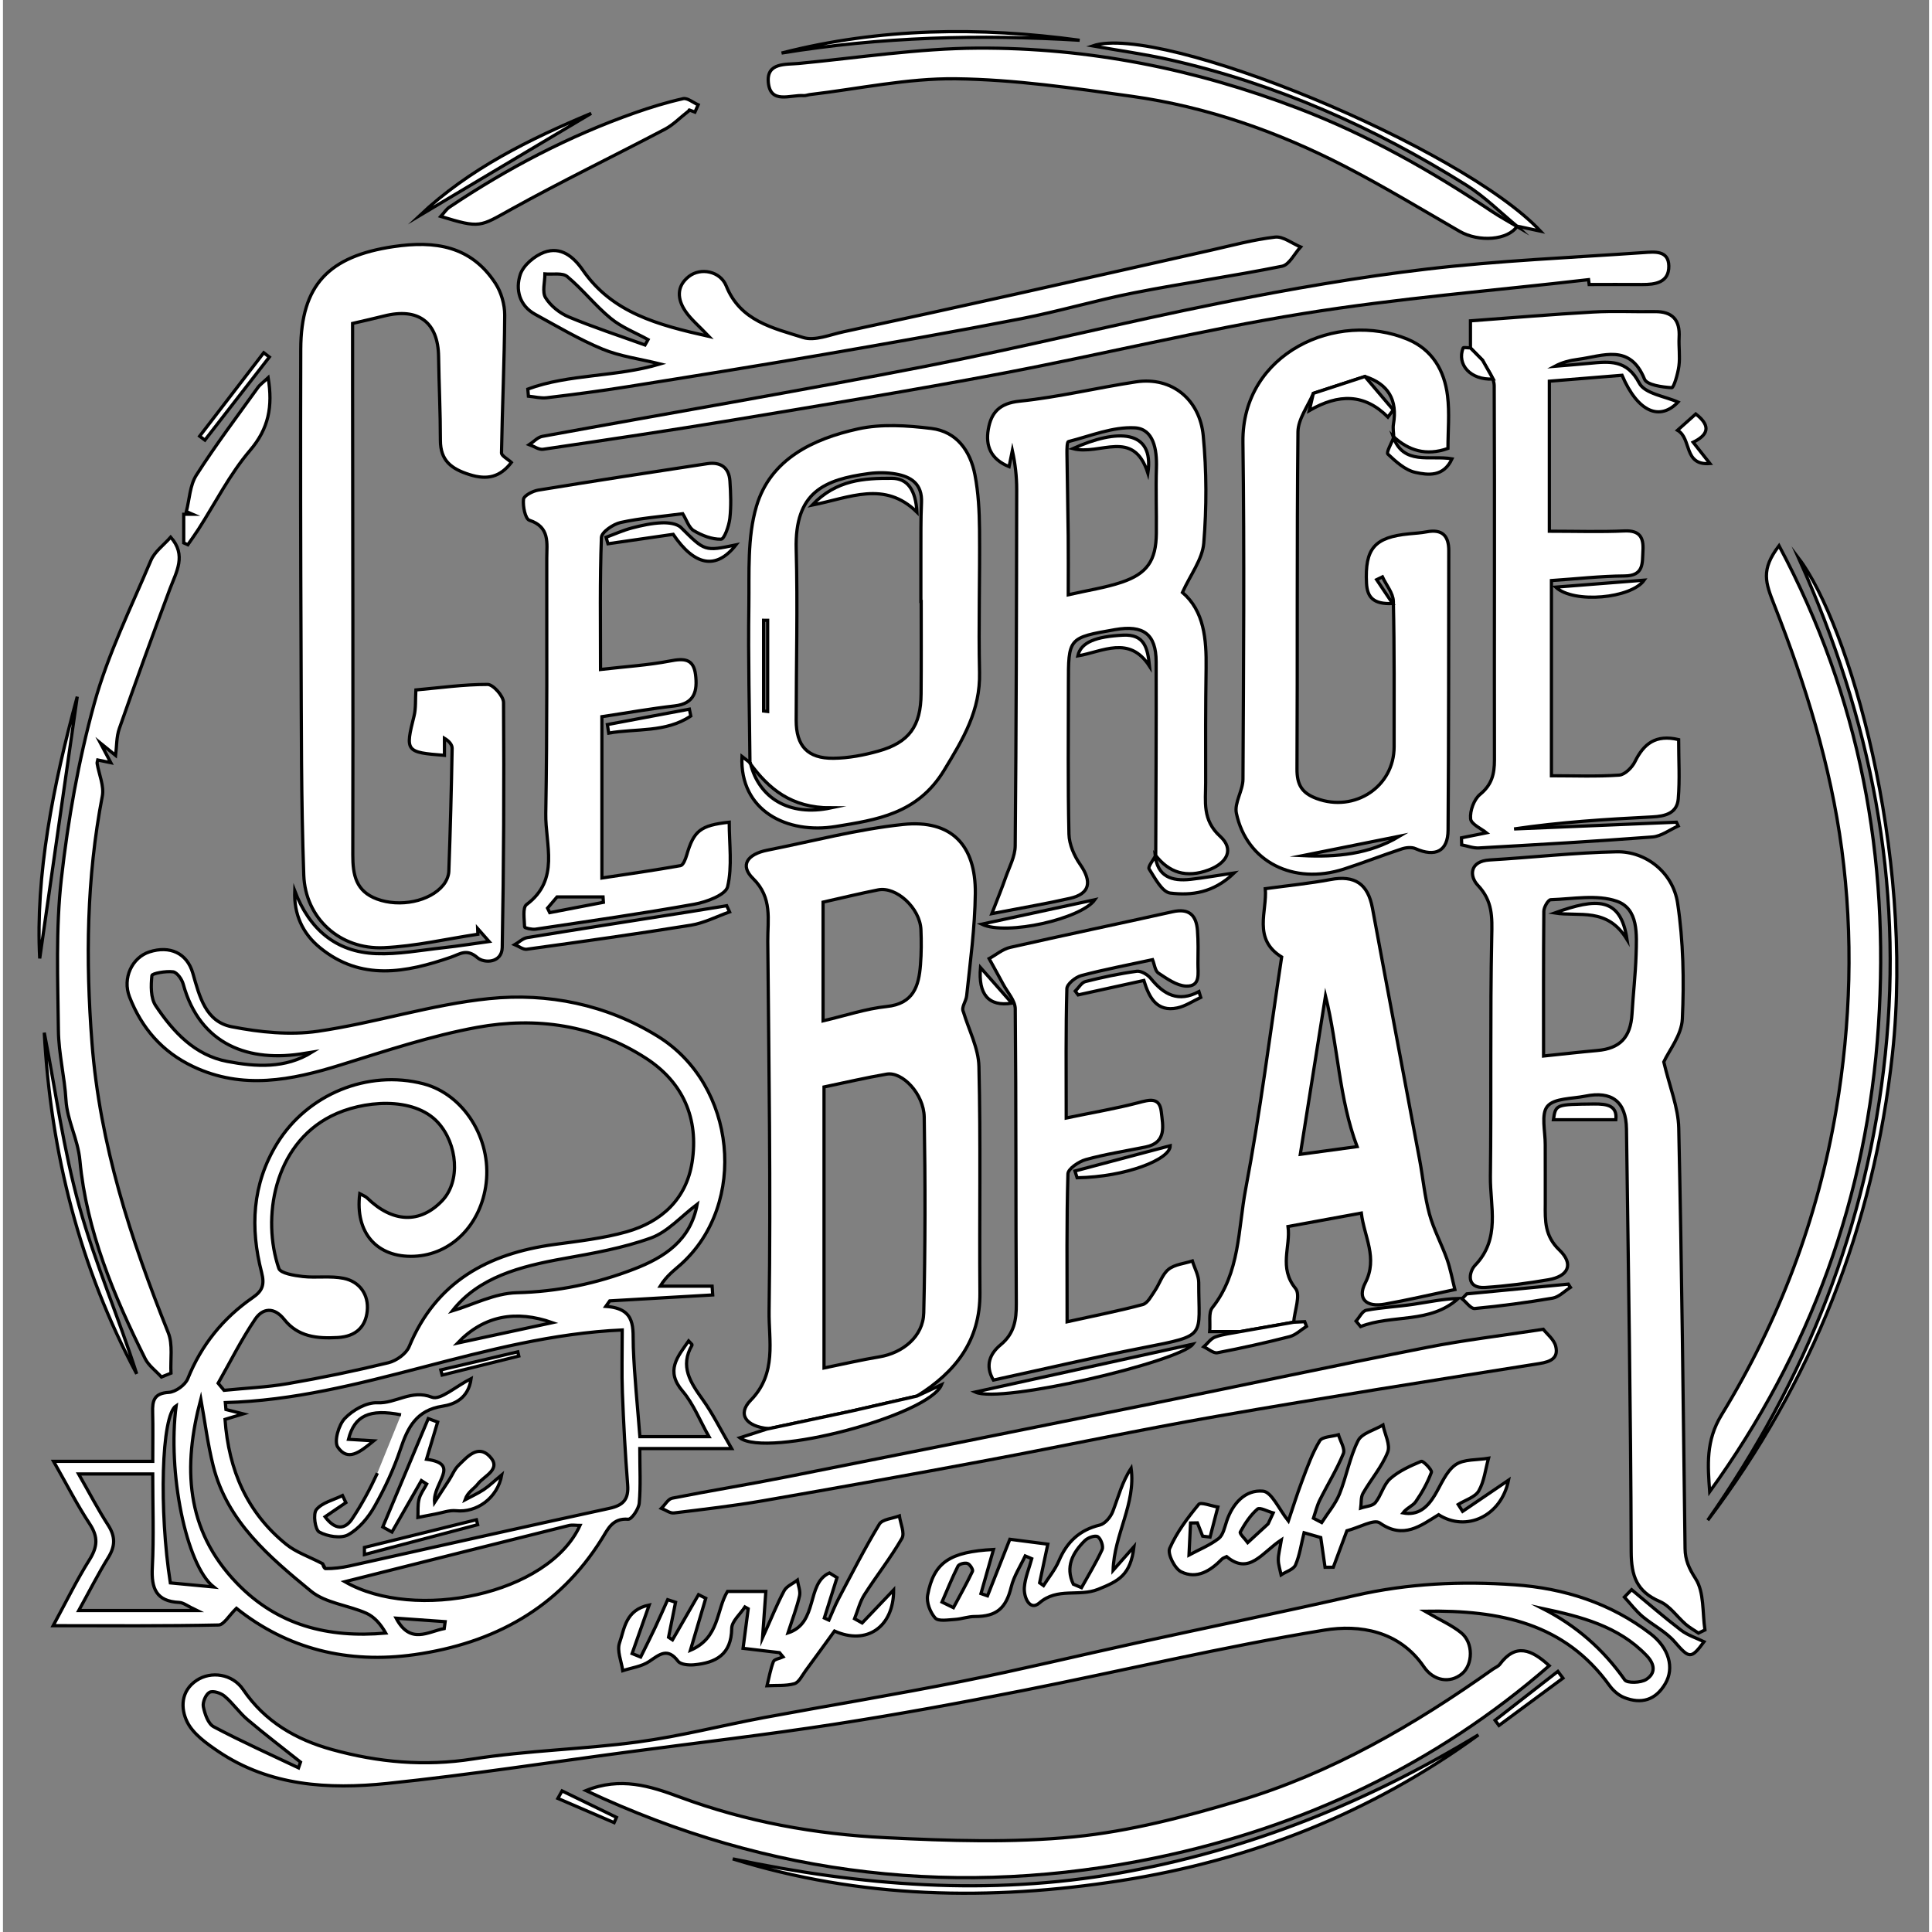 <?xml version="1.0" encoding="utf-8"?>
<!-- Generator: Adobe Illustrator 16.0.0, SVG Export Plug-In . SVG Version: 6.00 Build 0)  -->
<!DOCTYPE svg PUBLIC "-//W3C//DTD SVG 1.1//EN" "http://www.w3.org/Graphics/SVG/1.1/DTD/svg11.dtd">
<svg version="1.1" id="Layer_1" xmlns="http://www.w3.org/2000/svg" xmlns:xlink="http://www.w3.org/1999/xlink" x="0px" y="0px"
	 height="800px" width="800px" viewBox="0 -103.834 598.563 600.402" enable-background="new 0 -103.834 598.563 600.402"
	 xml:space="preserve">
<rect x="0" y="-103.834" width="598.563" height="600.402" fill="#808080" stroke="none"/>
<g>
	<g>
		<path fill="#FFFFFF" stroke="#000000" stroke-miterlimit="10" d="M72.554,395.975c-2.324,2.26-3.917,5.153-5.562,5.186
			c-16.614,0.35-33.239,0.215-51.386,0.215c4.001-7.368,7.313-14.172,11.308-20.54c2.492-3.987,2.702-7.06,0.06-11.06
			c-3.86-5.835-7.039-12.103-11.244-19.472c10.833,0,20.428,0,30.823,0c0-5.714,0.096-10.466-0.034-15.187
			c-0.113-3.63,0.417-5.992,5.033-6.247c2.091-0.129,5.087-2.294,5.885-4.257c4.224-10.484,10.965-18.804,20.165-25.192
			c2.879-2.006,3.818-3.795,2.779-7.81c-3.57-13.828-2.989-27.382,4.814-40.097c9.352-15.236,28.121-23.059,45.488-18.537
			c12.48,3.263,21.16,17.008,19.48,30.882c-1.554,12.866-10.804,22.249-22.41,22.715c-11.499,0.465-18.4-7.274-16.872-19.434
			c0.875,0.489,1.729,0.764,2.312,1.325c7.899,7.712,16.417,8.044,23.287,0.853c5.801-6.064,4.791-17.651-1.307-24.326
			c-7.545-8.249-23.497-6.88-33.19-1.975c-17.83,9.02-21.584,31.74-16.248,47.34c0.529,1.521,4.804,2.205,7.429,2.509
			c4.203,0.473,8.605-0.267,12.698,0.562c5.085,1.031,7.858,5.184,7.346,10.146c-0.504,4.855-3.417,7.911-9.143,8.249
			c-6.523,0.377-12.385-0.241-16.647-5.611c-3.139-3.963-6.69-3.549-8.995-0.146c-4.31,6.345-7.749,13.274-11.55,19.962
			c0.614,0.738,1.222,1.466,1.833,2.205c6.609-0.676,13.287-0.942,19.815-2.077c10.497-1.81,20.95-3.975,31.297-6.503
			c2.448-0.598,5.498-2.778,6.416-5c8.359-20.18,24.489-28.905,45.02-31.728c7.581-1.04,15.285-1.899,22.61-3.969
			c10.784-3.077,18.497-10.146,20.296-21.594c2.136-13.588-2.821-24.881-14.369-32.346c-15.998-10.352-34.064-12.931-52.396-9.587
			c-14.376,2.631-28.419,7.319-42.422,11.676c-15.343,4.777-30.469,7.81-45.881,0.51c-9.592-4.542-15.991-11.949-19.764-21.658
			c-2.256-5.808,0.797-12.248,6.21-13.983c6.248-2.01,11.66,0.305,13.48,6.672c2.062,7.172,3.93,15.015,12.078,16.601
			c8.715,1.706,18.072,2.674,26.761,1.407c17.873-2.606,35.352-8.325,53.25-10.153c18.262-1.861,36.447,1.84,52.393,11.714
			c24.452,15.122,28.021,52.015,7.254,70.806c-2.112,1.911-4.474,3.543-6.504,6.841c5.37,0,10.75,0,16.133,0
			c0.063,0.917,0.132,1.822,0.188,2.727c-10.665,0.619-21.34,1.236-32.005,1.848c-0.407,0.572-0.817,1.134-1.223,1.713
			c9.68,0.645,8.329,6.887,8.554,12.733c0.344,9.084,1.302,18.142,2.043,27.752c6.864,0,13.577,0,21.475,0
			c-2.865-5.069-4.836-10.184-8.186-14.128c-5.427-6.374-1.626-10.604,1.854-15.611c0.607,0.662,1.161,1.121,1.104,1.224
			c-3.944,6.674-0.491,11.72,3.293,17.02c3.146,4.407,5.564,9.344,8.965,15.187c-9.928,0-18.857,0-28.535,0
			c0,6.241,0.304,11.624-0.168,16.93c-0.163,1.86-2.396,5.122-3.453,5.038c-4.864-0.399-6.287,3.078-8.154,6.072
			c-13.462,21.611-33.582,32.484-58.213,36.005C107.141,413.318,88.34,408.569,72.554,395.975z M192.453,309.474
			c-42.936,1.937-81.402,21.452-123.35,22.567c0.067,0.713,0.133,1.434,0.193,2.153c1.8,0.458,3.601,0.93,5.351,1.362
			c-1.845,0.562-3.727,1.135-5.639,1.708c1.141,15.834,6.88,29.002,19.03,38.83c3.034,2.466,6.997,3.777,11.345,6.043
			c-0.176-0.338,0.338,1.497,0.868,1.497c2.466,0.021,4.981-0.278,7.404-0.813c26.924-5.956,53.813-12.064,80.771-17.899
			c4.409-0.956,6.062-2.854,5.711-7.338c-0.751-9.522-1.271-19.097-1.639-28.638C192.266,322.868,192.453,316.767,192.453,309.474z
			 M61.492,330.895c-5.568,20.932-4.88,40.612,11.191,57.265c12.64,13.109,28.26,17.103,46.273,15.516
			c-1.575-2.79-3.558-5.068-6.066-6.19c-5.658-2.497-12.651-3.122-17.176-6.841c-12.906-10.612-25.994-21.581-30.369-38.895
			C63.62,344.902,62.755,337.851,61.492,330.895z M46.542,354.221c-7.988,0-14.896,0-23.039,0c3.37,5.898,6.047,11.058,9.18,15.905
			c2.27,3.521,2.251,6.497,0.059,10.047c-3.146,5.08-5.857,10.458-9.188,16.496c12.47,0,23.693,0,36.715,0
			c-2.903-1.375-4.169-2.459-5.481-2.521c-7.227-0.344-8.71-4.391-8.369-10.881C46.914,373.788,46.542,364.26,46.542,354.221z
			 M106.244,387.7c21.728,12.528,63.264,4.062,73.081-17.478c-1.241,0-2.43-0.231-3.5,0.037
			C152.793,375.99,129.772,381.787,106.244,387.7z M139.645,303.556c6.333-1.892,13.136-5.478,20.022-5.656
			c12.75-0.312,24.823-2.853,36.507-7.37c9.303-3.592,17.517-8.822,19.574-20.129c-5.014,3.783-9.168,8.605-14.368,10.479
			c-8.706,3.153-18.028,4.776-27.199,6.421C160.693,289.727,147.832,293.084,139.645,303.556z M96.069,223.132
			c-0.732,0.113-1.464,0.222-2.196,0.355c-17.401,3.019-32.662-2.561-37.857-21.504c-0.417-1.517-1.925-3.65-3.152-3.807
			c-2.219-0.295-6.523,0.493-6.58,1.156c-0.304,3.104-0.427,6.95,1.174,9.357c5.424,8.129,12.141,15.428,22.269,17.34
			C78.578,227.704,87.698,228.328,96.069,223.132z M53.828,333.01c-4.667,2.93-5.312,32.791-1.812,55.065
			c4.136,0.391,8.393,0.791,13.467,1.269C56.863,382.479,51.102,353.559,53.828,333.01z M141.265,313.549
			c9.818-2.114,19.642-4.236,29.463-6.35C159.511,303.27,149.544,304.874,141.265,313.549z M122.183,399.038
			c4.387,8.312,9.896,4.184,14.95,3.231c0.097-0.71,0.188-1.44,0.287-2.147C132.562,399.766,127.71,399.429,122.183,399.038z"/>
		<path fill="#FFFFFF" stroke="#000000" stroke-miterlimit="10" d="M237.84,340.131c-6.891-0.669-9.737-4.452-5.465-8.811
			c8.217-8.389,5.577-18.566,5.712-27.688c0.551-38.295-0.073-76.59-0.404-114.9c-0.069-6.746,1.546-13.562-4.609-19.581
			c-4.12-4.046-1.837-7.526,4.516-8.788c14.037-2.782,27.978-6.502,42.15-7.986c14.875-1.562,22.601,6.28,22.438,21.449
			c-0.125,10.6-1.566,21.198-2.689,31.776c-0.203,1.847-1.733,3.58-1.038,4.955c1.697,5.683,4.719,11.339,4.847,17.047
			c0.57,23.452,0.113,46.898,0.311,70.346c0.122,14.906-7.673,24.679-19.558,32.065c-6.723,1.523-13.469,3.07-20.227,4.638
			c-8.769,1.86-17.547,3.72-26.314,5.588L237.84,340.131z M255.157,233.959c0,29.639,0,58.398,0,87.33
			c6.087-1.235,11.604-2.535,17.178-3.453c7.372-1.229,13.644-6.382,13.812-13.656c0.491-20.27,0.498-40.575,0.15-60.856
			c-0.121-7.217-6.827-14.198-11.644-13.357C268.175,231.08,261.772,232.578,255.157,233.959z M254.863,213.411
			c7.091-1.657,13.331-3.772,19.724-4.447c8.396-0.865,10.033-6.343,10.55-12.999c0.281-3.612,0.294-7.272,0.138-10.899
			c-0.288-6.66-7.619-13.47-13.299-12.354c-5.674,1.12-11.295,2.506-17.112,3.802C254.863,188.781,254.863,200.768,254.863,213.411z
			"/>
		<path fill="#FFFFFF" stroke="#000000" stroke-miterlimit="10" d="M90.67,173.026c4.504,11.785,12.651,18.984,25.258,19.494
			c6.911,0.281,13.912-1.07,20.864-1.825c4.863-0.534,9.699-1.311,14.284-1.938c-0.386-0.437-1.971-2.243-3.562-4.042
			c0.024,0.592,0.05,1.185,0.074,1.774c-9.736,1.465-19.448,3.749-29.224,4.191c-13.58,0.615-24.394-9.071-24.881-22.569
			c-0.839-23.227-0.731-46.491-0.845-69.744c-0.137-31.226-0.194-62.45-0.095-93.672c0.063-20.033,8.728-28.903,28.823-31.891
			c12.964-1.923,24.069-0.215,31.654,11.377c1.823,2.784,2.925,6.593,2.905,9.921c-0.084,14.272-0.756,28.53-0.995,42.802
			c-0.012,0.91,1.855,1.85,3.065,2.975c-3.446,4.481-7.391,5.563-13.039,3.768c-5.652-1.793-9.014-4.356-9.014-10.663
			c0-8.662-0.437-17.316-0.562-25.973c-0.143-10.748-6.321-15.36-17.012-12.628c-3.013,0.768-6.055,1.433-9.717,2.291
			c0,5.914-0.006,12.279,0,18.653c0.044,48.828,0.169,97.671,0.067,146.499c-0.017,6.249,0.985,11.31,7.506,13.729
			c7.096,2.638,16.484,0.776,20.623-4.356c0.927-1.146,1.667-2.8,1.717-4.244c0.464-12.74,0.791-25.474,1.026-38.218
			c0.019-1.11-0.923-2.245-2.39-3.133c0,1.755,0,3.503,0,5.301c-12.079-0.935-12.224-1.224-9.439-12.254
			c0.599-2.38,0.369-4.981,0.56-8.073c7.45-0.672,14.873-1.724,22.289-1.711c1.729,0,4.941,3.629,4.953,5.606
			c0.176,25.376,0.066,50.757-0.408,76.137c-0.101,4.849-5.597,5.005-7.721,3.156c-3.347-2.896-5.345-1.127-8.197-0.143
			c-13.972,4.822-27.956,7.513-40.729-2.955C93.13,186.278,90.388,180.316,90.67,173.026z"/>
		<path fill="#FFFFFF" stroke="#000000" stroke-miterlimit="10" d="M516.13,226.176c1.823,7.746,4.507,14.129,4.647,20.555
			c0.957,43.556,1.404,87.12,1.965,130.677c0.05,3.571,1.216,6.165,3.29,9.39c2.69,4.197,2.077,10.497,2.888,15.903
			c-0.684,0.324-1.339,0.65-2.009,0.975c-1.32-0.902-2.753-1.682-3.947-2.713c-2.721-2.361-4.951-5.758-8.088-7.108
			c-7.166-3.098-8.849-7.913-8.877-15.465c-0.138-43.8-0.866-87.592-1.464-131.378c-0.122-8.503-4.514-11.911-12.898-10.185
			c-4.055,0.828-9.549,0.604-11.667,3.133c-2.046,2.441-0.657,7.81-0.682,11.894c-0.025,6.16,0.057,12.319,0.013,18.484
			c-0.05,5.211-0.185,9.918,4.36,14.274c4.565,4.371,2.861,8.192-3.403,9.261c-6.478,1.11-13.052,1.963-19.611,2.396
			c-6.146,0.409-5.063-4.904-3.174-6.873c8.013-8.312,4.666-18.274,4.772-27.6c0.312-24.861-0.106-49.734,0.416-74.597
			c0.134-6.085,0.307-11.021-4.335-15.934c-2.553-2.688-2.73-7.476,3.734-7.854c13.158-0.77,26.279-2.277,39.45-2.533
			c9.03-0.169,17.472,6.398,18.917,15.971c1.779,11.819,2.021,24.008,1.467,35.977C521.685,217.818,517.743,222.646,516.13,226.176z
			 M478.766,224.341c6.449-0.669,11.558-1.255,16.702-1.713c7.072-0.619,10.347-4.097,10.787-11.357
			c0.356-6.109,1.07-12.192,1.265-18.3c0.19-6.38,0.801-14.37-6.009-16.744c-6.171-2.146-13.637-0.685-20.515-0.461
			c-0.785,0.02-2.131,2.314-2.143,3.567C478.712,194.065,478.766,208.799,478.766,224.341z"/>
		<path fill="#FFFFFF" stroke="#000000" stroke-miterlimit="10" d="M432.226,32.012c-0.054-1.344-0.332-2.72-0.11-4.019
			c1.276-7.514-1.561-12.486-8.867-14.827c-5.342,1.749-10.671,3.491-16.014,5.233c-1.673,3.99-4.745,7.975-4.795,11.989
			c-0.362,34.909-0.115,69.825-0.301,104.733c-0.03,4.911,1.524,7.502,6.087,9.196c11.823,4.397,24.106-3.66,24.1-16.091
			c-0.013-15.061,0.115-30.122-0.24-45.179c-0.057-2.562-2.212-5.065-3.391-7.604c-0.601,0.29-1.201,0.583-1.793,0.869
			c1.433,2.153,2.875,4.29,4.967,7.416c-6.108,0.268-7.895-2.042-8.122-6.319c-0.535-10.784,2.461-14.298,13.274-15.348
			c1.817-0.176,3.658-0.281,5.441-0.622c4.789-0.905,6.862,1.201,6.85,5.857c-0.053,28.957,0,57.904-0.218,86.851
			c-0.039,6.588-3.974,8.473-10.125,5.754c-1.198-0.529-2.943-0.354-4.251,0.079c-6.023,1.979-11.93,4.302-17.959,6.255
			c-15.711,5.092-30.271-2.252-33.451-17.339c-0.683-3.236,2.032-7.046,2.045-10.593c0.173-34.917,0.454-69.831-0.013-104.741
			c-0.355-27.767,29.352-41.053,51.17-31.967c7.676,3.197,11.448,9.705,12.411,17.551c0.669,5.358,0.134,10.861,0.134,16.38
			c-6.771,2.398-12.213,0.698-17.046-3.758L432.226,32.012z M434.029,156.02c-10.062,2.021-20.126,4.045-30.11,6.048
			C414.321,162.57,424.6,161.694,434.029,156.02z"/>
		<path fill="#FFFFFF" stroke="#000000" stroke-miterlimit="10" d="M358.244,161.975c0.063-20.055,0.19-40.113,0.129-60.179
			c-0.035-8.582-3.953-11.49-12.746-9.966c-14.528,2.527-14.528,2.527-14.521,17.049c0.006,15.508-0.185,31.012,0.172,46.509
			c0.075,3.202,1.617,6.756,3.506,9.45c3.735,5.376,2.997,9.1-3.174,10.499c-7.27,1.654-14.625,2.894-24.303,4.761
			c1.789-4.646,3.121-7.868,4.264-11.159c1.141-3.267,2.971-6.598,3.002-9.913c0.331-36.915,0.409-73.835,0.466-110.745
			c0.006-4.006-0.46-8.021-1.351-12.109c-0.313,1.561-0.645,3.125-1.014,5.017c-5.712-2.297-7.369-6.481-6.453-11.648
			c0.919-5.252,3.531-8.064,9.756-8.706c12.126-1.25,24.071-4.17,36.142-5.999c11.278-1.7,19.819,5.637,20.887,16.679
			c1.062,11.064,1.075,22.348,0.171,33.416c-0.415,5.048-4.131,9.83-6.637,15.342c6.75,5.771,7.491,14.481,7.357,23.559
			c-0.173,11.854-0.173,23.706-0.136,35.563c0.013,5.883-1.106,11.57,4.495,16.671c4.432,4.024,2.227,8.304-3.621,10.477
			c-6.807,2.516-12.264,0.928-16.605-4.78L358.244,161.975z M331.059,81.003c6.274-1.427,11.56-2.211,16.539-3.88
			c8.025-2.693,10.74-6.791,10.837-15.186c0.079-6.81-0.19-13.631,0.026-20.435c0.178-5.662-0.892-12.055-6.719-12.383
			c-6.797-0.375-13.79,2.539-20.631,4.275c-0.447,0.111-0.473,2.395-0.46,3.659c0.104,8.602,0.307,17.208,0.395,25.818
			C331.111,68.474,331.059,74.075,331.059,81.003z"/>
		<path fill="#FFFFFF" stroke="#000000" stroke-miterlimit="10" d="M384.486,309.988c-2.896,0-5.814,0-9.48,0
			c0.254-2.789-0.415-5.859,0.817-7.426c8.645-10.88,8-24.41,10.358-36.83c4.531-23.881,7.541-48.048,11.194-72.16
			c-9.111-5.631-4.441-14.333-5.086-21.234c7.172-0.977,13.756-1.623,20.252-2.841c7.538-1.405,11.635,1.291,13.047,8.877
			c4.837,26.132,9.805,52.235,14.692,78.363c1.032,5.555,1.536,11.243,3.01,16.677c1.326,4.841,3.8,9.363,5.482,14.108
			c1.061,3.001,1.62,6.178,2.438,9.396c-8.058,1.708-14.867,3.3-21.729,4.524c-5.864,1.068-8.639-1.678-6.128-6.576
			c4.001-7.782-0.331-14.317-1.216-21.72c-7.842,1.439-14.944,2.739-22.786,4.178c0.866,6.281-2.959,12.753,2.334,19.25
			c1.633,2.013-0.282,6.918-0.58,10.484C395.559,308.053,390.031,309.021,384.486,309.988z M420.824,252.494
			c-5.686-15.082-5.852-30.905-9.818-46.868c-2.702,16.938-5.226,32.842-7.835,49.264
			C410.324,253.922,416.146,253.132,420.824,252.494z"/>
		<path fill="#FFFFFF" stroke="#000000" stroke-miterlimit="10" d="M456.049,4.297c0-2.47,0-4.945,0-8.426
			c12.82-0.945,25.444-2.016,38.093-2.739c6.378-0.366,12.777-0.035,19.163-0.124c5.518-0.073,7.908,2.583,7.588,8.028
			c-0.152,2.956,0.333,5.969-0.062,8.876c-0.313,2.421-1.596,6.778-2.233,6.739c-2.966-0.178-7.726-0.834-8.473-2.681
			c-4.52-11.141-12.937-7.15-20.649-6.131c-2.442,0.325-4.846,0.898-7.191,2.147c3.61-0.3,7.222-0.576,10.838-0.92
			c6.146-0.58,11.545-1.202,15.386,6.156c1.727,3.31,8.179,4.15,12.041,5.904c-5.508,5.791-12.379,3.399-17.394-8.337
			c-6.908,0.559-14.087,1.148-22.591,1.841c0,15.796,0,31.033,0,46.623c8.45,0,15.91,0.248,23.32-0.086
			c4.754-0.215,6.012,1.996,5.768,6.111c-0.223,3.863,0.365,7.848-5.743,7.879c-7.447,0.049-14.906,0.901-22.697,1.431
			c0,20.656,0,40.394,0,60.659c7.078,0,14.091,0.286,21.059-0.199c1.767-0.125,4.004-2.371,4.904-4.196
			c2.733-5.551,6.424-8.526,13.571-6.834c0,6.279,0.389,12.393-0.122,18.438c-0.381,4.448-4.054,5.381-8.075,5.583
			c-14.344,0.72-28.672,1.631-42.938,3.739c16.825-0.697,33.637-1.396,50.454-2.096c0.19,0.391,0.394,0.777,0.572,1.162
			c-2.671,1.188-5.289,3.216-8.038,3.424c-17.953,1.375-35.925,2.401-53.903,3.417c-1.762,0.099-3.579-0.623-5.373-0.966
			c-0.02-0.721-0.041-1.451-0.066-2.184c2.824-0.562,5.63-1.135,7.761-1.558c-1.492-1.226-4.758-2.65-4.925-4.356
			c-0.24-2.488,1.055-6.048,2.973-7.613c3.622-2.981,4.438-6.276,4.438-10.659c-0.077-38.764,0.11-77.525-0.077-116.286
			c-0.02-2.653-2.358-5.303-3.626-7.95C458.566,6.842,457.3,5.569,456.049,4.297z"/>
		<path fill="#FFFFFF" stroke="#000000" stroke-miterlimit="10" d="M232.146,133.38c-0.15-16.3-0.575-32.605-0.344-48.899
			c0.141-10.376-0.525-21.265,2.355-30.982c4.347-14.689,17.625-20.958,31.518-24.031c7.291-1.624,15.313-1.077,22.845-0.155
			c7.864,0.958,12.123,6.997,13.543,14.415c1.074,5.545,1.364,11.303,1.421,16.972c0.141,14.813-0.329,29.632,0.006,44.438
			c0.272,11.781-5.035,20.59-11.022,30.429c-8.282,13.626-21.058,15.367-33.647,17.441c-15.119,2.484-29.901-4.854-29.166-21.771
			c0.938,0.728,1.779,1.375,2.614,2.028c2.612,10.873,11.992,16.723,25.062,13.958C244.914,147.241,237.952,141.248,232.146,133.38z
			 M285.354,83.079c-0.035,0-0.06,0-0.092,0c0-5.018-0.021-10.027,0-15.035c0.025-5.228-0.059-10.457,0.188-15.674
			c0.281-5.831-3.263-8.089-8.124-8.924c-2.655-0.456-5.494-0.478-8.179-0.125c-13.949,1.874-23.123,5.8-22.632,23.554
			c0.488,17.704,0.007,35.438-0.006,53.146c-0.007,7.945,3.513,11.858,11.56,11.793c4.664-0.045,9.414-0.953,13.925-2.211
			c9.617-2.681,13.262-7.774,13.33-17.832C285.412,102.207,285.354,92.646,285.354,83.079z M236.381,117.119
			c0.42,0.05,0.836,0.105,1.265,0.155c0-9.442,0-18.89,0-28.333c-0.423,0-0.845,0-1.265-0.006
			C236.381,98.327,236.381,107.728,236.381,117.119z"/>
		<path fill="#FFFFFF" stroke="#000000" stroke-miterlimit="10" d="M330.701,306.933c8.658-1.926,16.144-3.377,23.49-5.352
			c1.528-0.408,2.664-2.65,3.734-4.224c1.504-2.21,2.333-5.141,4.291-6.721c1.931-1.547,4.901-1.776,7.412-2.599
			c0.691,2.248,1.978,4.484,1.978,6.715c-0.037,17.07,2.922,16.281-17.34,20.25c-15.486,3.037-30.859,6.656-46.47,10.045
			c-2.736-4.65-0.976-8.294,2.287-10.996c4.169-3.457,4.873-7.631,4.833-12.694c-0.192-30.567-0.039-61.116-0.326-91.68
			c-0.024-2.561-2.421-5.122-3.766-7.656c-1.423-2.662-2.908-5.299-4.36-7.949c2.193-1.197,4.244-2.975,6.59-3.5
			c16.774-3.818,33.624-7.307,50.429-11.064c5.14-1.153,7.365,1.09,7.729,5.799c0.27,3.398,0.19,6.829,0.147,10.246
			c-0.044,3.007,0.947,7.283-3.744,7.056c-2.918-0.154-5.901-2.307-8.529-4.033c-1.045-0.688-1.229-2.694-1.823-4.176
			c-7.645,1.656-14.97,3.04-22.16,4.946c-1.799,0.484-4.444,2.638-4.476,4.078c-0.351,12.91-0.203,25.822-0.203,40.179
			c8.413-1.745,15.447-2.93,22.325-4.732c3.469-0.911,6.7-1.891,7.222,2.797c0.467,4.261,1.806,9.555-4.826,10.932
			c-6.208,1.273-12.494,2.228-18.591,3.917c-2.192,0.598-5.546,2.859-5.596,4.451C330.523,275.694,330.701,290.465,330.701,306.933z
			"/>
		<path fill="#FFFFFF" stroke="#000000" stroke-miterlimit="10" d="M211.253,55.813c-6.821,0.9-13.164,1.381-19.316,2.732
			c-2.309,0.51-5.896,2.975-5.959,4.649c-0.497,13.36-0.274,26.751-0.274,41.021c7.807-0.902,14.798-1.325,21.609-2.64
			c4.319-0.836,7.297-0.771,7.92,4.259c0.619,5.027-0.244,8.993-6.528,9.71c-7.394,0.844-14.731,2.159-22.576,3.341
			c0,16.581,0,32.861,0,50.138c8.229-1.25,16.371-2.407,24.456-3.852c0.811-0.145,1.533-2.022,1.884-3.225
			c2.224-7.585,4.206-9.287,13.229-10.267c0,6.771,0.998,13.704-0.497,20.045c-0.601,2.539-6.515,4.756-10.321,5.439
			c-16.394,2.943-32.898,5.29-49.368,7.762c-1.129,0.164-3.396-0.385-3.403-0.652c-0.062-2.393-0.679-6.045,0.604-6.997
			c10.471-7.803,5.795-18.701,5.973-28.323c0.47-26.435,0.288-52.879,0.313-79.32c0.006-4.653,1.057-9.674-5.408-11.793
			c-1.271-0.423-2.067-4.35-1.82-6.516c0.132-1.141,2.887-2.576,4.623-2.857c17.48-2.862,34.993-5.552,52.502-8.208
			c4.072-0.616,6.746,1.157,7.022,5.409c0.256,3.864,0.412,7.79-0.026,11.611c-0.274,2.35-1.723,6.425-2.727,6.451
			c-2.834,0.073-5.949-1.147-8.473-2.653C213.146,60.158,212.468,57.769,211.253,55.813z M186.598,176.58
			c-0.035-0.56-0.065-1.129-0.106-1.685c-4.36,0-8.732,0-14.297,0c-0.344,0.404-1.651,1.947-2.962,3.491
			c0.229,0.469,0.45,0.938,0.678,1.401C175.478,178.718,181.04,177.65,186.598,176.58z"/>
		<path fill="#FFFFFF" stroke="#000000" stroke-miterlimit="10" d="M441.871,396.872c4.788,2.778,8.382,4.331,11.304,6.716
			c3.838,3.105,3.672,9.896,0.215,12.749c-3.678,3.047-8.778,2.27-11.825-2.196c-7.645-11.19-19.962-13.189-30.971-11.381
			c-31.337,5.146-62.296,12.559-93.456,18.731c-19.564,3.874-39.194,7.483-58.905,10.537c-21.054,3.253-42.225,5.712-63.353,8.522
			c-25.147,3.33-50.235,7.23-75.456,9.853c-18.252,1.888-36.498,0.84-52.5-9.94c-3.708-2.52-7.887-5.484-9.713-9.269
			c-1.974-4.066-2.03-9.504,2.989-12.829c4.432-2.943,11.092-2.071,14.43,2.854c6.781,9.993,16.437,15.553,27.602,18.649
			c14.34,3.969,28.784,5.288,43.825,2.932c16.961-2.662,34.273-2.993,51.297-5.293c13.144-1.767,26.058-5.129,39.116-7.563
			c20.536-3.821,41.16-7.209,61.645-11.3c17.987-3.577,35.84-7.909,53.763-11.821c22.811-4.994,45.683-9.656,68.443-14.854
			c16.368-3.734,32.898-4.484,49.5-3.299c15.37,1.094,29.78,5.681,42.199,15.214c5.768,4.441,7.426,10.619,4.602,15.473
			c-3.022,5.193-7.473,6.465-12.827,4.34c-1.745-0.696-3.422-2.188-4.538-3.728C485.344,400.682,465.46,396.497,441.871,396.872z
			 M478.447,396.019c10.421,5.3,18.844,12.65,25.55,22.2c0.761,1.075,5.032,0.934,6.69-0.147c2.837-1.834,2.812-4.574,0.105-7.402
			C502.018,401.472,490.395,398.578,478.447,396.019z M91.857,445.55c0.201-0.597,0.406-1.197,0.613-1.784
			c-5.503-4.375-11.104-8.638-16.465-13.185c-2.585-2.19-4.548-5.122-7.136-7.3c-1.156-0.98-3.585-1.772-4.663-1.203
			c-1.166,0.631-2.211,3.088-1.931,4.478c0.457,2.254,1.482,5.307,3.22,6.229C74.1,437.359,83.032,441.348,91.857,445.55z"/>
		<path fill="#FFFFFF" stroke="#000000" stroke-miterlimit="10" d="M181.178,452.621c10.715-4.343,19.964-1.415,29.144,2.007
			c20.665,7.681,42.181,11.56,64.044,12.631c19.482,0.951,39.199,1.644,58.529-0.269c17.253-1.712,34.402-6.203,51.082-11.178
			c28.798-8.581,54.554-23.55,78.967-40.875c0.75-0.528,1.72-0.878,2.229-1.568c4.923-6.635,9.831-4.628,15.357,0.446
			c-35.416,30.881-76.817,50.219-122.004,59.646C297.801,486.137,238.394,479.553,181.178,452.621z"/>
		<path fill="#FFFFFF" stroke="#000000" stroke-miterlimit="10" d="M551.942,65.753c25.328,47.432,34.292,97.149,30.908,148.978
			c-3.456,53.161-21.144,101.68-52.458,145.025c-0.598-8.286-1.224-15.867,3.678-23.868c17.91-29.249,29.934-60.983,35.652-94.902
			c4.521-26.849,5.312-53.937,1.727-80.861c-3.493-26.144-11.284-51.313-20.961-75.898C547.748,77.233,546.19,73.272,551.942,65.753
			z"/>
		<path fill="#FFFFFF" stroke="#000000" stroke-miterlimit="10" d="M163.114,17.075c12.946-4.773,27.218-3.647,41.117-7.803
			c-6.425-1.589-12.477-2.359-17.909-4.611c-7.231-2.993-14.028-7.042-20.925-10.812c-4.985-2.733-6.148-7.775-4.629-12.386
			c0.948-2.864,4.423-5.782,7.419-6.883c5.183-1.905,9.114,1.337,12.022,5.551c9.149,13.227,23.211,17.009,39.167,20.577
			c-3.135-3.292-5.527-5.261-7.217-7.714c-2.564-3.733-2.989-7.795,1.017-10.921c3.669-2.856,9.755-1.643,11.592,2.949
			c4.388,10.959,14.598,13.09,23.896,16.033c3.635,1.153,8.386-0.887,12.558-1.78c17.75-3.809,35.491-7.698,53.197-11.638
			c20.353-4.533,40.676-9.162,61.019-13.723c6.612-1.488,13.205-3.294,19.898-4.064c2.487-0.288,5.279,1.972,7.92,3.067
			c-1.896,2.067-3.516,5.531-5.733,5.981c-15.275,3.08-30.729,5.265-46.019,8.264c-11.748,2.303-23.264,5.752-35.011,8.036
			c-20.479,3.997-41.037,7.619-61.604,11.16c-20.296,3.503-40.635,6.771-60.979,10.014c-8.279,1.322-16.596,2.393-24.919,3.399
			c-1.848,0.218-3.794-0.3-5.698-0.484C163.236,18.538,163.18,17.805,163.114,17.075z M199.533,3.376
			c0.316-0.553,0.635-1.114,0.948-1.675c-3.888-2.146-8.186-3.789-11.56-6.563c-4.829-3.958-8.755-9.019-13.553-13.023
			c-1.502-1.254-4.582-0.602-6.946-0.823c0,2.519-0.914,5.604,0.215,7.417c1.573,2.525,4.379,4.773,7.169,5.942
			C183.573-2.102,191.611,0.514,199.533,3.376z"/>
		<path fill="#FFFFFF" stroke="#000000" stroke-miterlimit="10" d="M52.124,63.09c4.994,5.625,1.763,10.771-0.265,16.164
			c-5.387,14.377-10.619,28.826-15.696,43.312c-0.915,2.603-0.804,5.563-1.155,8.363c-1.569-1.281-3.133-2.552-4.7-3.821
			c0.939,1.773,1.879,3.554,3.206,6.076c-1.986-0.405-3.009-0.617-4.05-0.835c-0.072,0.36-0.254,0.74-0.202,1.077
			c0.57,3.398,2.222,7,1.611,10.156c-4.894,25.412-5.201,50.85-3.215,76.632c2.432,31.632,12.049,61.033,23.704,90.105
			c1.489,3.708,0.627,8.358,0.854,12.582c-0.991,0.4-1.982,0.795-2.971,1.19c-1.714-1.899-3.974-3.529-5.072-5.733
			c-9.748-19.529-18.228-39.822-20.256-61.519c-0.642-6.835-3.944-12.338-4.335-18.842c-0.431-7.235-2.271-14.416-2.351-21.632
			c-0.181-15.682-0.835-31.536,0.915-47.065c2.076-18.343,5.314-36.734,10.229-54.504c4.229-15.29,11.399-29.788,17.611-44.482
			C47.151,67.575,49.978,65.546,52.124,63.09z"/>
		<path fill="#FFFFFF" stroke="#000000" stroke-miterlimit="10" d="M492.759-16.926c-29.575,3.417-59.317,5.797-88.674,10.539
			c-31.459,5.083-62.492,12.714-93.836,18.647c-27.657,5.239-55.447,9.797-83.229,14.416c-19.682,3.271-39.415,6.19-59.15,9.108
			c-1.326,0.195-2.855-0.927-4.285-1.442c1.339-0.881,2.574-2.297,4.016-2.564c39.672-7.28,79.451-14.03,119.038-21.765
			c30.868-6.025,61.407-13.638,92.238-19.803c21.108-4.22,42.378-7.932,63.746-10.438c22.322-2.614,44.826-3.555,67.269-5.117
			c3.34-0.236,7.737-0.733,7.803,4.172c0.062,5.14-4.156,5.786-8.326,5.761c-5.482-0.041-10.952-0.006-16.43-0.006
			C492.882-15.93,492.828-16.426,492.759-16.926z"/>
		<path fill="#FFFFFF" stroke="#000000" stroke-miterlimit="10" d="M470.553-33.536c-2.778,4.344-11.907,5.037-17.869,1.599
			c-11.813-6.822-23.508-13.905-35.606-20.166c-20.861-10.774-42.894-18.528-66.201-21.795c-18.16-2.548-36.482-5.224-54.745-5.452
			c-15.078-0.188-30.201,3.124-45.299,4.897c-0.682,0.08-1.357,0.386-2.018,0.334c-4.135-0.308-10.371,2.785-10.969-4.2
			c-0.529-6.144,5.458-5.414,9.499-5.8c18.519-1.767,37.048-4.662,55.573-4.761c34.299-0.175,67.568,6.459,99.712,18.765
			c21.397,8.191,41.121,19.294,60.068,31.977c2.597,1.745,5.38,3.219,8.085,4.819L470.553-33.536z"/>
		<path fill="#FFFFFF" stroke="#000000" stroke-miterlimit="10" d="M478.675,309.263c1.123,1.452,3.328,3.134,3.863,5.249
			c0.919,3.656-1.47,4.828-5.061,5.402c-33.452,5.312-66.909,10.585-100.273,16.394c-23.883,4.167-47.585,9.236-71.411,13.695
			c-23.184,4.345-46.395,8.523-69.63,12.556c-9.161,1.586-18.419,2.67-27.659,3.783c-1.22,0.146-2.583-0.935-3.875-1.438
			c1.11-1.085,2.071-2.893,3.341-3.147c11.785-2.339,23.658-4.25,35.443-6.595c37.755-7.489,75.488-15.044,113.211-22.688
			c28.691-5.809,57.304-11.938,86.022-17.593C453.967,312.638,465.485,311.288,478.675,309.263z"/>
		<path fill="#FFFFFF" stroke="#000000" stroke-miterlimit="10" d="M409.821,369.322c1.874-2.94,4.235-5.688,5.521-8.859
			c2.192-5.427,3.168-11.414,5.789-16.587c1.166-2.318,5.063-3.273,7.729-4.854c0.573,2.854,2.364,6.178,1.464,8.433
			c-1.795,4.548-5.201,8.447-7.663,12.766c-0.719,1.261-0.51,3.052-0.713,4.599c1.555-0.522,3.659-0.603,4.538-1.669
			c1.836-2.255,2.54-5.605,4.629-7.457c2.715-2.402,6.262-3.982,9.658-5.402c0.536-0.217,3.413,2.713,3.145,3.407
			c-1.198,3.223-2.912,6.319-4.883,9.154c-0.925,1.317-2.831,1.967-3.96,3.482c4.673,0.869,7.535-1.662,9.85-5.458
			c1.989-3.3,3.513-7.377,6.428-9.472c2.586-1.847,6.81-1.466,10.31-2.063c-0.951,3.407-1.321,7.165-3.028,10.14
			c-1.148,1.976-4.204,2.855-6.396,4.216c0.459,0.716,0.913,1.429,1.37,2.146c4.572-3.113,9.148-6.208,14.269-9.688
			c-2.242,11.185-13.096,16.231-21.726,10.729c-5.548,3.388-10.902,7.769-18.3,2.547c-1.752-1.241-6.259,1.399-10.206,2.446
			c-1.122,3.007-2.665,7.166-4.214,11.326c-0.853,0.006-1.717,0.013-2.57,0.024c-0.413-2.866-0.822-5.746-1.332-9.25
			c-1.174-0.338-3.047-0.878-5.195-1.49c-0.885,3.562-1.339,6.968-2.658,10.016c-0.62,1.4-2.919,2.068-4.463,3.068
			c-0.32-1.547-0.854-3.082-0.88-4.632c-0.012-1.649,0.473-3.331,0.951-6.246c-5.986,3.909-9.966,11.121-17.006,5.222
			c-0.657,0.324-1.132,0.435-1.427,0.726c-3.543,3.656-7.804,6.39-12.701,3.987c-2.026-0.994-4.301-5.585-3.569-7.271
			c2.156-4.957,5.54-9.454,9.003-13.673c0.669-0.813,3.922,0.485,5.967,0.816c-0.804,3.114-1.62,6.23-2.424,9.34
			c-0.77-0.09-1.535-0.2-2.306-0.294c-0.55-1.378-1.091-2.753-1.632-4.128c-0.701,0.013-1.423,0.025-2.13,0.037
			c-0.16,3.313-0.326,6.645-0.484,9.963c3.124-1.675,6.477-3.019,9.232-5.147c1.401-1.102,1.861-3.54,2.511-5.458
			c1.862-5.483,5.809-9.759,11.251-9.249c2.706,0.248,4.942,5.586,7.889,9.273c1.285-3.774,2.665-8.261,4.322-12.623
			c1.586-4.199,3.125-8.49,5.423-12.287c0.805-1.312,3.813-1.295,5.821-1.887c0.575,1.987,2.13,4.37,1.517,5.873
			c-2.038,4.981-4.926,9.62-7.331,14.46c-0.872,1.758-1.319,3.727-1.954,5.598C408.101,368.413,408.961,368.873,409.821,369.322z
			 M393.17,369.737c0.528-1.134,1.057-2.274,1.578-3.402c-1.682-0.444-4.169-1.834-4.888-1.196
			c-2.199,1.911-3.907,4.509-5.336,7.122c-0.294,0.509,1.492,2.165,2.308,3.293C388.934,373.616,391.063,371.673,393.17,369.737z"/>
		<path fill="#FFFFFF" stroke="#000000" stroke-miterlimit="10" d="M230.58,395.561c-1.437,2.218-4.079,4.427-4.109,6.656
			c-0.095,8.127-4.921,10.708-11.742,11.317c-1.639,0.147-4.132-0.074-4.93-1.118c-3.29-4.359-5.743-2.091-8.977,0.081
			c-2.317,1.575-5.444,1.949-8.207,2.859c-0.413-2.916-1.87-6.191-0.997-8.663c1.52-4.293,1.801-10.228,9.211-11.743
			c-2.018,5.707-3.67,10.394-5.314,15.081c0.889,0.359,1.777,0.716,2.662,1.084c1.501-3.043,3.046-6.078,4.491-9.146
			c1.351-2.853,2.6-5.778,3.899-8.668c0.817,0.271,1.64,0.528,2.456,0.793c-0.726,3.632-1.451,7.244-2.177,10.869
			c0.407,0.266,0.815,0.547,1.223,0.814c2.696-4.681,5.393-9.364,8.089-14.04c0.756,0.379,1.501,0.747,2.251,1.123
			c-1.476,4.975-2.945,9.949-4.778,16.158c9.157-3.902,7.979-12.509,11.531-18.286c4.045,0,7.992,0,11.917,0
			c-0.284,4.071-0.578,8.146-1.029,14.421c2.709-5.993,4.479-10.447,6.716-14.625c0.76-1.422,2.712-2.209,4.107-3.288
			c0.262,1.632,1.025,3.403,0.678,4.888c-0.828,3.604-2.18,7.095-3.594,11.497c9.556-3.09,5.542-15.331,12.873-18.637
			c0.788,0.483,1.58,0.959,2.368,1.449c-1.313,4.193-2.63,8.366-3.941,12.551c0.477,0.215,0.951,0.431,1.42,0.649
			c1.002-2.243,1.887-4.537,3.031-6.703c4.107-7.757,8.096-15.604,12.646-23.109c0.941-1.54,4.094-1.744,6.225-2.559
			c0.324,2.35,1.727,5.325,0.788,6.968c-3.497,6.075-7.901,11.626-11.676,17.54c-1.413,2.232-2.048,4.944-3.04,7.436
			c0.791,0.428,1.576,0.872,2.361,1.318c3.013-3.166,6.021-6.318,9.78-10.262c0.028,11.472-8.316,17.293-18.376,12.777
			c-2.855,3.932-5.895,8.146-8.988,12.341c-1.079,1.456-2.059,3.609-3.491,4.024c-2.674,0.744-5.642,0.473-8.481,0.625
			c0.619-2.524,1.05-5.103,1.977-7.506c0.294-0.737,1.958-0.966,2.996-1.438c-0.373-0.44-0.738-0.895-1.107-1.338
			c-3.774-0.44-7.551-0.894-11.322-1.343c0.535-4.091,1.063-8.182,1.599-12.275C231.236,395.944,230.905,395.744,230.58,395.561z"/>
		<path fill="#FFFFFF" stroke="#000000" stroke-miterlimit="10" d="M307.828,377.694c-1.313,4.644-2.602,9.165-3.896,13.706
			c0.682,0.237,1.357,0.459,2.036,0.7c2.167-5.469,4.322-10.922,6.94-17.578c3.69,0.475,7.747,1,11.801,1.522
			c-0.848,3.999-1.702,7.992-2.549,11.999c0.406,0.287,0.804,0.587,1.21,0.872c1.62-2.553,3.623-4.962,4.789-7.712
			c2.486-5.847,6.393-9.581,12.718-11.104c1.62-0.4,3.355-2.503,4.019-4.21c1.727-4.485,2.888-9.186,5.699-13.439
			c1.517,11.108-5.28,20.497-5.605,31.733c1.989-2.269,3.984-4.516,6.49-7.35c-1.07,8.847-4.724,10.662-11.163,13.247
			c-5.968,2.396-12.611-0.682-18.234,4.23c-3.021,2.638-4.907-1.865-4.667-4.862c0.244-3,1.492-5.915,2.302-8.884
			c-0.682-0.281-1.356-0.578-2.033-0.866c-1.491,3.197-3.531,6.26-4.347,9.632c-1.62,6.631-4.521,9.209-11.316,9.196
			c-2.052-0.013-4.095,0.778-6.162,0.906c-2.111,0.112-5.151,0.675-6.146-0.434c-1.561-1.741-2.774-4.892-2.349-7.122
			C289.262,381.688,294.227,378.412,307.828,377.694z M332.628,388.479c0.854,0.356,1.696,0.719,2.549,1.081
			c2.181-3.931,4.555-7.772,6.416-11.846c0.443-1.001-0.409-3.404-1.364-3.995c-0.816-0.49-3.068,0.278-3.99,1.203
			C332.372,378.731,330.104,383.107,332.628,388.479z M291.82,394.031c1.192,0.581,2.371,1.16,3.56,1.747
			c2.011-3.76,4.107-7.478,5.931-11.328c0.225-0.496-0.828-2.178-1.583-2.412c-0.841-0.275-2.604,0.172-2.94,0.828
			C294.962,386.491,293.447,390.287,291.82,394.031z"/>
		<path fill="#FFFFFF" stroke="#000000" stroke-miterlimit="10" d="M215.042-68.993c-1.104-0.417-2.221-0.841-1.627-0.617
			c-3.165,2.478-5.189,4.611-7.657,5.908c-15.88,8.35-32.044,16.168-47.724,24.864c-9.917,5.494-9.616,6.036-21.972,2.264
			c0.998-1.096,1.702-2.222,2.708-2.9c17.998-12.068,37.062-22.062,57.529-29.27c4.936-1.739,9.962-3.286,15.066-4.427
			c1.352-0.3,3.112,1.227,4.682,1.904C215.707-70.512,215.383-69.754,215.042-68.993z"/>
		<path fill="#FFFFFF" stroke="#000000" stroke-miterlimit="10" d="M529.795,368.604c30.562-43.709,49.637-91.66,55.177-144.797
			c5.58-53.379-4.379-104.079-26.883-154.082c15.504,20.37,35.956,90.763,29.109,153.897
			C581.334,277.522,562.258,325.557,529.795,368.604z"/>
		<path fill="#FFFFFF" stroke="#000000" stroke-miterlimit="10" d="M226.792,473.843c39.826,8.397,79.686,11.557,120.23,4.392
			c40.076-7.092,76.89-21.95,111.507-42.94c-33.323,24.314-70.774,38.997-111.188,45.315
			C306.859,486.934,266.408,486.222,226.792,473.843z"/>
		<path fill="#FFFFFF" stroke="#000000" stroke-miterlimit="10" d="M56.179,64.881c0-2.917,0-5.825,0-8.893c0.758,0,1.756,0,2.751,0
			c-0.647-0.281-1.302-0.562-1.942-0.84c0.988-3.81,1.098-8.167,3.115-11.323c5.962-9.334,12.646-18.205,19.104-27.208
			c0.724-1.003,1.807-1.745,3.21-3.07c1.482,8.976,0.156,15.804-5.625,22.582c-6.288,7.362-10.747,16.287-16.029,24.504
			c-1.052,1.636-2.206,3.21-3.309,4.815C57.029,65.256,56.596,65.067,56.179,64.881z"/>
		<path fill="#FFFFFF" stroke="#000000" stroke-miterlimit="10" d="M470.783-33.306c-5.311-4.37-10.24-9.373-16.041-13.007
			c-28.625-17.938-59.171-31.523-92.26-38.977c-7.662-1.724-15.473-2.794-23.849-4.281C359.743-96.784,453.557-57.986,477.815-32
			c-3.003-0.641-5.133-1.097-7.263-1.548C470.553-33.536,470.783-33.306,470.783-33.306z"/>
		<path fill="#FFFFFF" stroke="#000000" stroke-miterlimit="10" d="M12.838,217.087c3.532,18.038,5.979,36.383,10.896,54.033
			c4.901,17.619,12.285,34.55,17.822,51.996C23.851,290.008,14.869,254.495,12.838,217.087z"/>
		<path fill="#FFFFFF" stroke="#000000" stroke-miterlimit="10" d="M263.822,334.652c6.752-1.554,13.499-3.107,20.227-4.638
			c2.398-1.095,4.835-2.222,7.638-3.527c-3.869,9.542-54.22,22.894-62.699,16.498c3.203-1.033,6.024-1.95,8.853-2.854l-0.332,0.122
			C246.275,338.379,255.054,336.513,263.822,334.652z"/>
		<path fill="#FFFFFF" stroke="#000000" stroke-miterlimit="10" d="M369.802,313.88c-3.997,5.402-59.756,18.646-67.656,14.886
			C325.757,323.557,347.61,318.761,369.802,313.88z"/>
		<path fill="#FFFFFF" stroke="#000000" stroke-miterlimit="10" d="M225.807,179.561c-3.991,1.408-7.879,3.45-11.988,4.116
			c-16.971,2.751-34.011,5.128-51.045,7.48c-1.139,0.157-2.458-0.919-3.7-1.429c1.285-0.755,2.5-1.969,3.876-2.192
			c16.695-2.738,33.4-5.335,50.109-7.976c3.95-0.626,7.896-1.279,11.854-1.927C225.206,178.281,225.507,178.916,225.807,179.561z"/>
		<path fill="#FFFFFF" stroke="#000000" stroke-miterlimit="10" d="M334.605-91.32c-31.033-1.891-61.926-1.034-92.641,3.972
			C272.551-95.185,303.479-95.571,334.605-91.32z"/>
		<path fill="#FFFFFF" stroke="#000000" stroke-miterlimit="10" d="M23.086,112.669c-4.042,28.192-8.08,56.377-11.661,81.346
			C10.056,168.316,15.554,140.271,23.086,112.669z"/>
		<path fill="#FFFFFF" stroke="#000000" stroke-miterlimit="10" d="M227.79,65.497c-6.168,7.874-12.864,6.518-19.504-3.279
			c-6.7,0.965-13.481,1.949-20.271,2.931c-0.197-0.673-0.392-1.344-0.582-2.016c2.665-0.979,5.28-2.172,8.017-2.889
			c3.036-0.798,6.178-1.477,9.298-1.605c2.009-0.086,4.718,0.231,5.994,1.5C218.115,67.45,218.006,67.559,227.79,65.497z"/>
		<path fill="#FFFFFF" stroke="#000000" stroke-miterlimit="10" d="M129.493-36.842c15.439-14.558,34.047-23.708,53.305-31.759
			C165.028-58.016,147.263-47.428,129.493-36.842z"/>
		<path fill="#FFFFFF" stroke="#000000" stroke-miterlimit="10" d="M454.896,298.256c10.506-1.007,21.04-2.019,31.552-3.032
			c0.21,0.356,0.426,0.683,0.657,1.026c-1.824,1.152-3.544,2.986-5.515,3.33c-8.028,1.377-16.104,2.46-24.209,3.225
			c-1.21,0.113-2.614-1.97-3.94-3.027C453.913,299.274,454.404,298.766,454.896,298.256z"/>
		<path fill="#FFFFFF" stroke="#000000" stroke-miterlimit="10" d="M354.554,200.863c-7.409,1.623-13.924,3.058-20.427,4.484
			c-0.294-0.396-0.595-0.779-0.885-1.173c1.043-1.033,1.941-2.662,3.162-2.98c5.264-1.325,10.574-2.469,15.929-3.189
			c1.373-0.182,3.426,1.048,4.401,2.266c4.004,4.973,8.522,7.484,14.938,4.057c0.179,0.599,0.382,1.197,0.56,1.797
			c-2.415,1.121-4.729,2.714-7.269,3.26C358.558,210.735,356.199,206.188,354.554,200.863z"/>
		<path fill="#FFFFFF" stroke="#000000" stroke-miterlimit="10" d="M384.486,309.988c5.545-0.967,11.072-1.936,16.615-2.917
			c1.147-0.05,2.292-0.102,3.434-0.166c0.172,0.484,0.372,0.956,0.558,1.441c-1.749,1.107-3.369,2.725-5.28,3.209
			c-7.416,1.898-14.895,3.566-22.404,5c-1.235,0.235-2.806-1.191-4.219-1.847c1.172-1.058,2.18-2.567,3.568-3.058
			C379.207,310.754,381.885,310.512,384.486,309.988z"/>
		<path fill="#FFFFFF" stroke="#000000" stroke-miterlimit="10" d="M407.234,18.4c5.343-1.749,10.672-3.491,16.014-5.233
			c2.932,3.466,5.865,6.922,8.811,10.38c-0.547,0.742-1.104,1.49-1.663,2.236c-7.288-7.312-15.251-7.319-24.418-2.035
			C406.584,21.172,406.903,19.783,407.234,18.4z"/>
		<path fill="#FFFFFF" stroke="#000000" stroke-miterlimit="10" d="M528.634,406.362c-4.037,5.491-4.604,5.238-9.142,0
			c-2.742-3.171-6.797-5.146-10.049-7.902c-2.059-1.753-3.71-3.97-5.553-5.969c0.744-0.767,1.485-1.544,2.236-2.307
			c5.107,4.216,10.112,8.575,15.379,12.601C523.596,404.382,526.272,405.203,528.634,406.362z"/>
		<path fill="#FFFFFF" stroke="#000000" stroke-miterlimit="10" d="M304.156,183.37c12.38-2.681,23.536-5.089,35.159-7.598
			C335.189,181.647,311.919,187.075,304.156,183.37z"/>
		<path fill="#FFFFFF" stroke="#000000" stroke-miterlimit="10" d="M358.047,161.756c0.657,6.879,5.196,8.321,11.023,7.681
			c3.991-0.437,7.956-1.152,13.546-1.983c-6.497,6.277-13.344,7.037-19.857,6.248c-2.512-0.299-4.759-4.648-6.572-7.501
			c-0.44-0.684,1.316-2.771,2.058-4.219C358.244,161.975,358.047,161.756,358.047,161.756z"/>
		<path fill="#FFFFFF" stroke="#000000" stroke-miterlimit="10" d="M420.506,306.715c1.047-1.159,1.951-3.128,3.168-3.364
			c4.838-0.902,9.805-1.132,14.685-1.858c4.601-0.682,9.149-1.682,13.896-1.798c-8.745,7.932-20.496,4.874-30.346,8.721
			C421.45,307.844,420.99,307.282,420.506,306.715z"/>
		<path fill="#FFFFFF" stroke="#000000" stroke-miterlimit="10" d="M333.139,260.076c9.977-2.649,19.955-5.3,29.613-7.86
			c-0.007,4.287-13.803,9.707-28.938,9.962C333.592,261.477,333.36,260.776,333.139,260.076z"/>
		<path fill="#FFFFFF" stroke="#000000" stroke-miterlimit="10" d="M482.538,78.63c8.838-0.691,17.688-1.388,27.493-2.167
			C506.053,82.126,488.199,83.865,482.538,78.63z"/>
		<path fill="#FFFFFF" stroke="#000000" stroke-miterlimit="10" d="M356.317,103.213c-6.283-9.757-14.565-4.506-22.287-3.217
			c0.963-4.325,5.751-6.019,14.04-6.441C354.808,93.207,355.72,97.57,356.317,103.213z"/>
		<path fill="#FFFFFF" stroke="#000000" stroke-miterlimit="10" d="M431.999,31.789c3.156,9.138,11.511,5.76,18.313,6.966
			c-2.658,5.748-7.557,5.035-11.356,4.219c-3.163-0.675-6.087-3.343-8.567-5.689c-0.557-0.537,1.173-3.448,1.837-5.272
			L431.999,31.789z"/>
		<path fill="#FFFFFF" stroke="#000000" stroke-miterlimit="10" d="M187.837,121.338c8.494-1.598,16.986-3.193,25.48-4.792
			c0.145,0.709,0.288,1.42,0.438,2.133c-7.757,5.211-16.949,3.815-25.507,5.31C188.111,123.107,187.974,122.227,187.837,121.338z"/>
		<path fill="#FFFFFF" stroke="#000000" stroke-miterlimit="10" d="M501.231,244.139c-6.931,0-13.158,0-19.4,0
			c0.72-4.815,0.72-4.759,12.586-4.892C498.482,239.208,501.723,239.711,501.231,244.139z"/>
		<path fill="#FFFFFF" stroke="#000000" stroke-miterlimit="10" d="M526.069,24.817c5.224,4.051,3.341,6.737-0.815,8.787
			c1.792,2.282,3.29,4.173,5.217,6.613c-8.308,0.672-5.574-7.781-10.075-10.339C522.194,28.261,524.018,26.642,526.069,24.817z"/>
		<path fill="#FFFFFF" stroke="#000000" stroke-miterlimit="10" d="M61.128,31.712c6.641-8.643,13.271-17.287,19.911-25.928
			c0.581,0.444,1.17,0.893,1.75,1.337c-6.679,8.604-13.351,17.213-20.028,25.817C62.213,32.534,61.672,32.123,61.128,31.712z"/>
		<path fill="#FFFFFF" stroke="#000000" stroke-miterlimit="10" d="M456.049,4.297c1.251,1.272,2.518,2.545,3.763,3.815
			c1.025,1.818,2.058,3.647,3.297,5.839c-7.071,0.405-11.352-4.514-9.336-9.654C453.869,4.042,455.264,4.291,456.049,4.297z"/>
		<path fill="#FFFFFF" stroke="#000000" stroke-miterlimit="10" d="M484.796,417.682c-6.63,4.9-13.255,9.796-19.886,14.703
			c-0.4-0.535-0.811-1.071-1.217-1.613c6.502-5.056,13.018-10.134,19.52-15.196C483.751,416.275,484.268,416.987,484.796,417.682z"
			/>
		<path fill="#FFFFFF" stroke="#000000" stroke-miterlimit="10" d="M303.782,196.846c3.256,3.68,6.355,7.201,9.77,11.081
			C306.184,209.066,303.078,205.098,303.782,196.846z"/>
		<path fill="#FFFFFF" stroke="#000000" stroke-miterlimit="10" d="M173.749,452.722c5.633,2.747,11.275,5.484,16.908,8.219
			c-0.241,0.547-0.481,1.094-0.723,1.638c-5.837-2.51-11.659-5.028-17.49-7.525C172.873,454.266,173.313,453.5,173.749,452.722z"/>
		<path fill="#FFFFFF" stroke="#000000" stroke-miterlimit="10" d="M123.704,335.845c-9.818-1.925-14.464,0.234-16.335,7.617
			c2.107,0.135,4.138,0.255,7.846,0.466c-4.479,3.701-8.081,6.446-11.163,1.963c-1.215-1.773,0.273-6.944,2.209-8.951
			c2.473-2.579,6.716-4.999,10.066-4.834c5.744,0.285,10.566-4.242,16.977-1.733c2.615,1.02,7.319-3.325,12.189-5.784
			c-0.866,6.192-5.221,8.008-8.89,8.573c-8.096,1.249-10.794,6.543-13.062,13.321c-2.072,6.184-4.879,12.216-8.104,17.912
			c-1.932,3.405-4.809,6.865-8.153,8.719c-2.261,1.25-6.47,0.516-8.983-0.842c-1.306-0.698-1.998-5.675-0.885-6.993
			c1.82-2.185,5.313-2.969,8.099-4.35c0.354,0.73,0.705,1.471,1.053,2.197c-2.05,1.399-4.1,2.803-6.471,4.409
			c3.082,4.112,6.109,4.125,8.439,0.608c2.983-4.478,5.563-9.273,7.816-14.178"/>
		<path fill="#FFFFFF" stroke="#000000" stroke-miterlimit="10" d="M134.127,363.055c2.173-3.343,3.368-5.152,4.544-6.987
			c0.967-1.515,1.658-3.312,2.912-4.521c2.671-2.601,5.974-6.536,9.605-2.849c3.976,4.045-1.671,6.07-3.605,8.632
			c-1.155,1.529-3.129,2.44-3.989,4.917c1.952-1.05,4.001-1.948,5.837-3.172c1.783-1.19,3.334-2.727,5.59-4.586
			c-1.339,7.312-7.87,11.834-14.223,11.159c-2.086-0.215-4.292,0.645-6.441,1.031c-1.802,0.331-3.602,0.703-5.399,1.047
			c0.085-1.888-0.115-3.862,0.347-5.67c0.423-1.656,1.553-3.127,2.385-4.7c-0.553-0.358-1.105-0.702-1.654-1.064
			c-3.048,5.331-6.104,10.656-9.152,15.987c-0.952-0.521-1.906-1.049-2.852-1.577c4.713-11.226,9.425-22.456,14.14-33.678
			c0.972,0.355,1.944,0.712,2.917,1.069c-1.148,3.835-2.302,7.682-3.466,11.566C142.411,351.119,133.56,356.896,134.127,363.055z"/>
		<path fill="#FFFFFF" stroke="#000000" stroke-miterlimit="10" d="M112.336,377.051c11.6-2.866,23.202-5.734,34.808-8.601
			c0.132,0.51,0.257,1.019,0.383,1.541c-11.732,3.09-23.467,6.181-35.197,9.274C112.329,378.528,112.329,377.788,112.336,377.051z"
			/>
		<path fill="#FFFFFF" stroke="#000000" stroke-miterlimit="10" d="M136.068,321.888c7.976-1.873,15.949-3.745,23.928-5.618
			c0.101,0.445,0.201,0.879,0.306,1.312c-7.938,1.981-15.878,3.942-23.815,5.911C136.349,322.958,136.212,322.423,136.068,321.888z"
			/>
		<path fill="#FFFFFF" stroke="#000000" stroke-miterlimit="10" d="M482.207,179.893c13.146-4.768,20.53-5.022,22.5,8.239
			C498.502,177.963,489.856,181.113,482.207,179.893z"/>
		<path fill="#FFFFFF" stroke="#000000" stroke-miterlimit="10" d="M355.809,43.198c-4.525-14.062-14.778-5.374-23.334-7.613
			C346.21,29.356,357.863,29.512,355.809,43.198z"/>
		<path fill="#FFFFFF" stroke="#000000" stroke-miterlimit="10" d="M251.463,53.137c7.521-7.91,16.184-8.372,24.764-8.328
			c4.953,0.025,7.415,3.66,7.809,10.521C273.979,45.422,263.23,50.809,251.463,53.137z"/>
	</g>
</g>
</svg>
